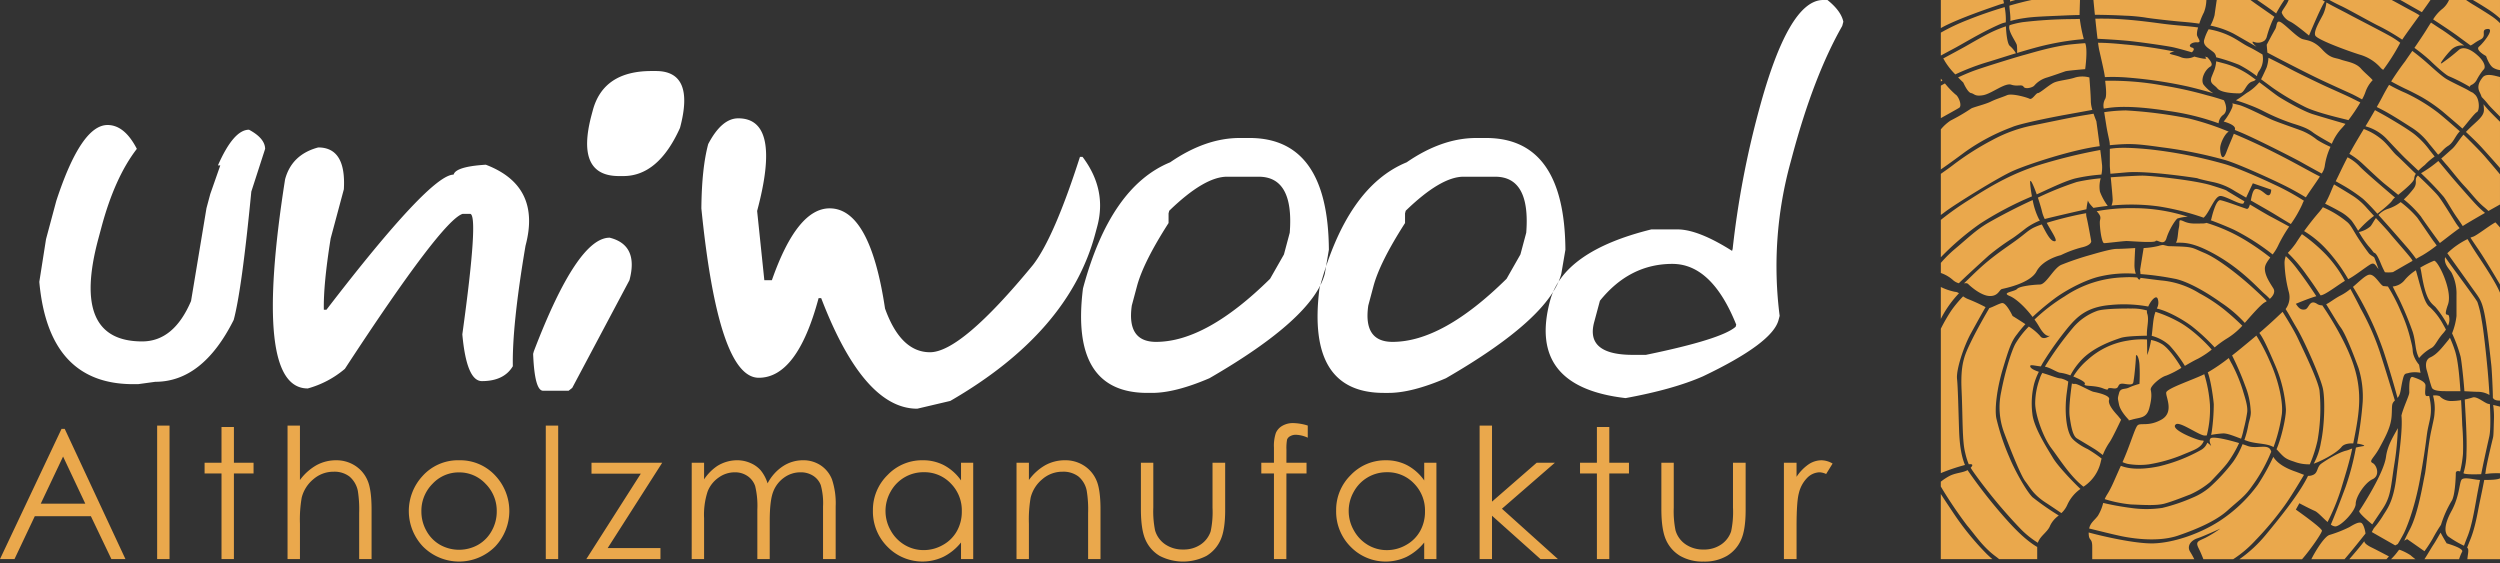 <svg xmlns="http://www.w3.org/2000/svg" xmlns:xlink="http://www.w3.org/1999/xlink" id="Gruppe_93" data-name="Gruppe 93" width="735" height="165.532" viewBox="0 0 735 165.532"><rect x="0" y="0" width="735" height="165.532" fill="#333333" stroke="none"/><defs><clipPath id="clip-path"><rect id="Rechteck_44" data-name="Rechteck 44" width="735" height="165.532" fill="none"></rect></clipPath></defs><g id="Gruppe_92" data-name="Gruppe 92" clip-path="url(#clip-path)"><path id="Pfad_43" data-name="Pfad 43" d="M601.25,165.382a.012.012,0,0,0,.013-.011c-.013.065-.041.113-.053.161.013-.048.029-.1.041-.15M580.1,134.26c-.628,4.979-7.45,15.328-7.865,15.944-.314.479,2.446,2.849,3.812,3.964.777-1.156,1.883-2.772,3.111-4.641,2.471-3.764,2.321-6.511,3.449-13.451a81.329,81.329,0,0,0,.968-10.21c-1.128,2.131-3.035,4.968-3.474,8.394m12.81-17.275c-.041-.2-.077-.39-.13-.592a4.464,4.464,0,0,1-.664.053c-.826,0-.415-1.87-.415-3.1,0-1.258-2.482-2.083-3.723-2.5s-1.039,3.526-1.039,4.554c0,.883-1.745,4.38-2.309,6.761.41,3.953-.653,11.206-1.507,18.2-.907,7.437-2.821,9.384-4,11.39a30.391,30.391,0,0,1-2.636,3.591l-.577,1.076,6.887,3.929.753-.4c.575-.926,1.176-1.982,1.817-3.211,0,0,2.938-5.834,4.808-16.371s1.708-11.879,2.293-14.651c.6-2.777,1.269-4.678.443-8.733m17.725,1.842c-.2-.036-.367-.076-.5-.1-1.028-.213-3.313-2.284-4.554-1.87a21.46,21.46,0,0,1-2.333.6c.113,3.022.714,10.826.5,15.8a20.31,20.31,0,0,1-.883,5.858c.013.013.013.024.028.024.412.351,3.111.363,5.179.274.39-1.918.729-3.61.93-4.476.423-2,.855-3.929,1.443-6.548.528-2.345.278-7.5.189-9.562m.963.23a24.843,24.843,0,0,1,.218,4.626c-.117,3.964-.117,4.356-.3,5.146-.2.777-1.806,7.437-2.088,9.52-.032.291-.084.625-.149.988.492-.033.87-.074,1.068-.109a24.212,24.212,0,0,1,3.263-.076V119.544c-.564-.141-1.317-.33-2.011-.488m-13.683,40.68s-1.133-1.881-1.769-3.135c-.592.979-1.317,2.309-2.042,3.426-.92,1.377-1.874,3.135-2.716,4.38h10.19a13.714,13.714,0,0,1,.89-2.185c.629-1.043-4.552-2.486-4.552-2.486m4.589-34.761c-.1-2.684-.2-4.944-.339-7.329a18.888,18.888,0,0,1-2.8.254,4.644,4.644,0,0,1-3.526-1.454,4.1,4.1,0,0,0-1.929-.154,14.21,14.21,0,0,1,.511,4.178c-.16,2.35-.036,1.584-1.015,6.1s-1.5,11.2-1.918,13.031-1.922,11.419-4.392,16.033c-.688,1.306-1.193,2.369-1.655,3.328l.866-.467,5.092,3.562a38.161,38.161,0,0,0,2.422-3.71,45.809,45.809,0,0,1,2.434-4.042,32.064,32.064,0,0,1,3.111-7c1.028-1.442,1.245-7.04,1.245-8.168,0-.7.636-.742,1.277-.527a34.721,34.721,0,0,0,.838-5.207,74.232,74.232,0,0,0-.225-8.429m-74.182-6.121a39.8,39.8,0,0,0-1.656-8.836h-.011c-3.313,1.66-10.976,4.146-11.178,5.383s2.474,5.827-1.454,7.995-6.222.716-7.051,1.755c-.79.992-2.185,5.9-4.34,10.714a8.7,8.7,0,0,0,1.608.536,20.779,20.779,0,0,0,6.084.126,44.931,44.931,0,0,0,9.533-2.643c3.188-1.334,4.678-1.81,5.747-2.862a3.789,3.789,0,0,0,.926-1.406,1.907,1.907,0,0,0-.7-.124c-1.043,0-9.661-3.3-7.466-4.767,1.258-.818,6.839,3.32,8.406,3.32.2,0,.414-.008.628-.02a31.463,31.463,0,0,0,.927-9.171m.2,10.022c-.831.829.616,2.683,0,2.07a7.059,7.059,0,0,0-.968-.8,4.121,4.121,0,0,1-1.792,2.107,47.619,47.619,0,0,1-12.382,4.84c-4.791,1.007-8.406.866-10.839,0-.137-.048-.274-.1-.411-.133-2.046,4.5-2.675,6.305-4.066,8.478a10.522,10.522,0,0,0-.677,1.306,38.151,38.151,0,0,0,7.754,1.567c3.171.113,7.341.427,9.811-.241s6.233-2.192,7.6-2.708a25.061,25.061,0,0,0,5.888-3.687c.939-.978,4.114-4.267,5.2-5.794a34.3,34.3,0,0,0,3.176-5.432c.028-.065.052-.13.076-.189-3.287-1-7.715-2.031-8.368-1.382M538,114.753a45.263,45.263,0,0,0-3.211-7.728c-.338-.58-.653-1.205-.918-1.769a52.177,52.177,0,0,1-6.185,4.227c.93,2.28,1.684,8.014,1.772,9.372a59.759,59.759,0,0,1-.575,7.915,9.374,9.374,0,0,1-.213,1.091,27.676,27.676,0,0,1,3.586-.439c1.278,0,3.05.742,5.23,1.556a19.246,19.246,0,0,0,.754-2.749,44.817,44.817,0,0,0,1.052-5.092c.2-1.955-.775-4.554-1.291-6.383m8.342,18.051c-.625-2.687-4.15-.616-7.051-1.733-.388-.149-.863-.314-1.374-.486a25.069,25.069,0,0,1-2.74,5.141,53.875,53.875,0,0,1-7.047,7.64,18.535,18.535,0,0,1-4.8,2.9,53,53,0,0,1-9.006,3.057,31.942,31.942,0,0,1-9.3,0,80.1,80.1,0,0,1-8.079-1.466,13.027,13.027,0,0,1-1.567,3.8c-1.016,1.354-2.2,2.035-2.559,3.727,2.382.553,6.721,1.681,9.731,2.3,3.526.7,10.779,1.717,16.472-.241s11.165-4.352,14.5-7.378c3.339-3.01,5.02-4.038,7.14-7.084a46.863,46.863,0,0,0,5.092-8.78c.25-.6.439-1.044.592-1.358a.043.043,0,0,1-.015-.037m-.387-26.557a55.813,55.813,0,0,0-3.964-7.592c-.451.375-.943.79-1.454,1.217-2.137,1.781-4,3.324-5.682,4.63a83.408,83.408,0,0,1,3.848,8.909,22.465,22.465,0,0,1,1.608,7.172c.237,1.608-.5,3.176-.705,4.481a26.973,26.973,0,0,1-1.141,4.274c.339.126.69.254,1.044.367,2.6.862,5.48.564,7.526,1.74a46.788,46.788,0,0,0,2.422-9.52c.464-3.1-.681-9.5-3.5-15.678m14.591,8.505c-.553-3.3-4.981-12.317-6.387-15.332-1.04-2.232-3.324-5.947-4.457-7.745-1.2,1.1-2.916,2.825-6.845,6.214,1.169,1.482,2.66,4.794,4.714,9.609a39.205,39.205,0,0,1,3.1,12.77c.1,2.284-1.371,8.732-2.764,11.818.08.065.152.141.23.213,2.006,2.2,2.345,2.586,4.927,3.413a11.906,11.906,0,0,0,4.643.789,39.544,39.544,0,0,0,2.243-6.9,54.091,54.091,0,0,0,.593-14.853m17.725-11.343a73.813,73.813,0,0,0-5.645-12.733c-.9-1.869-2.41-4.658-2.986-5.721a15.658,15.658,0,0,1-2.784,1.87c-1.885.943-3.174,2.083-4.339,2.623,1.959,3.135,3.4,5.645,4.3,6.875,1.644,2.232,4.391,9.682,5.222,11.919a28.531,28.531,0,0,1,1.217,9.872,105.393,105.393,0,0,1-1.656,12.306c1.491.2,2.571.628,1.881.729a21.787,21.787,0,0,0-2.219.438,75.26,75.26,0,0,1-3.027,11.541c-1.87,5.033-3.5,9.17-4.352,11.1a2.422,2.422,0,0,0,1.306.54c1.653,0,6.008-4.565,6.008-6.637s2.7-6.209,4.968-7.248,1.254-4.142,0-4.756c-1.228-.627.427-1.454,2.083-4.569,1.656-3.1,3.313-6.007,3.513-9.316.2-3.063-.141-3.465.951-4.493-.951-3.174-2.736-9.045-4.441-14.341m11.568,3.841a8.609,8.609,0,0,1-1.668-2.962c-.427-1.531.072-.939-.794-4.255a44.172,44.172,0,0,0-2.868-8.357,51.7,51.7,0,0,0-3.841-7.446c-.5-.041-.9-.1-1.18-.1-1.039,0-2.7-3.942-4.565-3.313-1.156.391-2.712,1.983-4.53,3.526.174.286.351.575.536.874a94.53,94.53,0,0,1,8.394,17.891c.766,2.224,2.853,8.932,4.166,13.876.931-1.056.842-2.159,1.382-4.677.612-2.9.826-2.289,2.072-2.7a8.192,8.192,0,0,1,3.308,0s-.234-1.256-.412-2.356m8.781-14.341c-.339-.967-1.734.741-.291-3.4,1.458-4.137-3.111-13.243-4.138-12.833a31.581,31.581,0,0,0-4,1.994c.3,1.109.4,2.326.855,4.445,1.1,5.207,2.358,5.992,3.569,7.125a29.757,29.757,0,0,1,3.7,5.545,4.207,4.207,0,0,0,.3-2.873m-1.806,2.308a19.505,19.505,0,0,0-3.816-4.927c-1.128-.831-1.829-2.788-2.82-6.238-.476-1.644-.879-3.235-1.282-4.589a14.313,14.313,0,0,0-3.2,2.744,5.131,5.131,0,0,1-3.614,2.023c.527,1.092,1.258,2.547,1.744,3.437a94,94,0,0,1,4.131,9.9c.688,2.171.766,4.339,1.152,5.786a8.385,8.385,0,0,0,.718,1.918,13.085,13.085,0,0,1,3.538-2.914c1.241-.612,1.653-2.28,3.521-4.352a8.762,8.762,0,0,0,.842-1.115c-.338-.641-.652-1.2-.915-1.669m-9.186-19.046c-.85-1.217-5.291-6.194-6.455-7.648-.718-.879-2.4-2.688-4.029-4.428-.677.926-1.1,1.853-1.6,2.434a7.4,7.4,0,0,1-3.409,1.679,30.294,30.294,0,0,0,2.748,4.05c1.4,1.532,1.491,2,1.83,2.083s.891.718,1.87,3.111c.527,1.294.939,2.048,1.2,2.575a8.616,8.616,0,0,0,2.389-.039s3.087-1.794,5.741-3.3a3.117,3.117,0,0,0-.29-.52m6.552-5.142c-.777-1.052-3.526-5.166-4.9-7.084a31.557,31.557,0,0,0-4.852-4.532,11.7,11.7,0,0,1-3.7,1.97A6.51,6.51,0,0,0,577.88,63.2c2.38,2.623,5.306,5.94,7.953,9.01A46.671,46.671,0,0,1,588.94,76.1c.77-.44,1.447-.814,1.935-1.081A37.832,37.832,0,0,0,595,72.162c-.362-.492-.64-.882-.826-1.132m6.439-5.48c-1.031-1.6-3.969-6.476-5.222-8.006-1.08-1.319-4.619-4.767-5.912-5.932-1.39,1.278.238,2.059-1.5,4.138a26.19,26.19,0,0,1-2.647,2.885c.189.137.351.274.5.4a31.743,31.743,0,0,1,4.541,4.629c.536.89,4.328,6.133,5.557,7.789,2.055-1.567,4.226-3.272,5.706-4.315a.681.681,0,0,1,.1-.072,14.334,14.334,0,0,1-1.124-1.519m5.741-5.645c-1.68-1.81-4.819-5.407-6.2-7-1.2-1.387-3.714-4.445-4.677-5.574a35.521,35.521,0,0,1-4.819,3.441,1.491,1.491,0,0,0-.263.15c.3.3.565.547.766.749a85.815,85.815,0,0,1,5.96,6.274c1.091,1.519,2.345,3.912,3.876,6.072.488.69,1.052,1.519,1.656,2.446,1.6-1.016,4.126-2.482,6.548-3.864a31.04,31.04,0,0,1-2.849-2.7m2.934-13.753c-1.576-1.829-5.017-5.231-6.411-6.559-1.656,1.957-2.281,3.3-3.51,4.339-.629.553-1.721,1.556-3.038,2.688.694.838,1.293,1.555,1.584,1.87.866.926,3.46,4.352,5.318,6.305,1.857,1.97,3.586,4.344,5.593,6.012a18.243,18.243,0,0,1,1.382,1.23c1.252-.7,2.434-1.367,3.4-1.91V51.25c-1.18-1.435-2.861-3.413-4.319-5.1m.492-14.284c-.367-.419-.714-.831-1.028-1.23a11.08,11.08,0,0,1,.136,1.7c0,2.07-2.486,3.513-4.968,6.112-.113.113-.225.226-.326.338,1.129,1.081,3.135,2.886,4.916,4.88,1.471,1.632,3.654,4.053,5.1,5.734V35.793c-1.672-1.679-2.751-2.7-3.827-3.924m-1.289-9.1c-1.46,1.816-1.471,3.146-.842,4.387a11.492,11.492,0,0,1,.575,1.371,22.6,22.6,0,0,1,1.769,1.966c.661.883,2.558,2.675,3.614,3.792V22.646c-1.6-.4-4.066-1.205-5.117.124M595.1,32.9a52.63,52.63,0,0,0-9.231-5.561A48.376,48.376,0,0,1,581,24.942c-.6.974-1.176,2.006-1.729,3.046-.588,1.141-1.23,2.309-1.894,3.477.951.476,1.966.992,2.836,1.48,2.244,1.277,3.86,2.293,7.277,4.48a19.264,19.264,0,0,1,5.315,4.892c.44.5,1.536,1.842,2.6,3.159,1-.661,1.519-1.692,2.922-2.571,1.66-1.028,2.059-2.861,3.474-4.3-1.68-1.479-5.541-4.855-6.7-5.7M605.915,1.479c-.54-.31-1.506-.939-2.272-1.479h-5.028a6.941,6.941,0,0,1-1.834,2.51,11.781,11.781,0,0,0-2.833,3.2C596,7.051,599.3,9.2,601.576,10.891c1.6,1.193,2.7,1.983,3.389,2.482.677-.262,1.293-.939,2.9-1.744,2.067-1.04-.165-2.909,2.067-3.111,2.272-.2-1.241,4.142-2.482,5.181s2.07,2.784,2.07,2.784.827,2.6,2.072,3.426a5.32,5.32,0,0,0,2.018.7V6.8a15.819,15.819,0,0,0-2.361-1.971c-1.729-1.156-4.44-2.824-5.331-3.352M605.642,0c1.193.7,2.631,1.555,4.138,2.534a27.644,27.644,0,0,1,3.827,2.873V0Zm1.592,16.484c-1.858-1.768-4.316-3.1-5.795-1.753a53.736,53.736,0,0,1-4.771,3.736c-1.454,1.028,1.044-2.28,2.7-3.936A4.52,4.52,0,0,1,603.1,13.4c-1.745-1.176-5.021-3.686-6.535-4.638-.794-.5-1.971-1.282-3.24-2.123-.41.6-.813,1.245-1.2,1.881-1,1.62-2.309,3.55-3.675,5.556a53.946,53.946,0,0,1,4.73,3.828c.878.89,4.476,4.227,5.48,4.541a50.348,50.348,0,0,1,6.073,3.1c.039-.286.241-.516.652-.653a3.479,3.479,0,0,0,1.406-1.454,17.417,17.417,0,0,1,1.907-2.9c.829-.629.415-2.281-1.454-4.055m-1.028,11.291a7.211,7.211,0,0,1-.54-.488,11.085,11.085,0,0,1-1.358-.718c-1.011-.629-4.565-2.245-6.283-3.235-1.733-.991-4.706-3.86-6.8-5.645-1.108-.944-2.337-1.922-3.406-2.72-.713,1.026-1.442,2.07-2.131,3.085,0,0-1.966,2.519-4.089,5.891,1.555.859,3.525,1.858,4.4,2.261,1.33.6,3.764,1.881,4.742,2.434a47.479,47.479,0,0,1,5.919,4.09c1.508,1.289,4.493,3.8,5.888,5.068,1.491-1.692,3.545-4.48,4.263-4.843.831-.415.831-3.929-.612-5.181m-13.2,16.5a24.337,24.337,0,0,0-4.767-4.965c-2.434-1.785-5.266-3.428-7.229-4.6-1.277-.766-2.97-1.669-4.161-2.333-.916,1.6-1.855,3.211-2.8,4.754a13.481,13.481,0,0,1,6.1,3.562c1.407,1.5,4.114,4.392,5.444,5.694.907.882,2.647,2.5,4.014,3.8a19.124,19.124,0,0,1,1.9-1.681,18.419,18.419,0,0,1,2.885-2.486c-.391-.5-.855-1.1-1.382-1.744m-9.719,1.47c-1-.829-2.434-2.9-4-4.343a17.875,17.875,0,0,0-4.984-3.172c-.278-.124-.512-.213-.742-.3-1.165,1.935-2.269,3.752-3.2,5.4-.362.636-.713,1.278-1.052,1.905a22.282,22.282,0,0,1,3.74,2.76c2.547,2.385,5.246,4.945,6.8,6.2.954.766,2.473,1.994,3.827,3.087,1.052-.866,2.369-1.942,3.348-2.913.8-.779,1.367-1.48,1.367-1.931a2.359,2.359,0,0,1,.479-1.33c-.943-.842-4.678-4.593-5.58-5.355m-1.072,11.9c-.939-.8-8.466-7.188-9.957-8.808a12.867,12.867,0,0,0-3.486-2.6c-1.5,2.877-2.675,5.472-3.477,7.04,1.354.749,2.469,1.39,3.087,1.757a49.2,49.2,0,0,1,4.944,3.421,54.981,54.981,0,0,1,4.211,4.367c1.761-1.293,4.255-3.473,4.432-3.977a3.155,3.155,0,0,1,.766-.777c-.226-.189-.4-.326-.52-.427m-7.874,3.389a19.618,19.618,0,0,0-4.5-3.764c-.588-.375-2.749-1.7-5.029-3.05-.7,1.393-1.358,3.5-2.636,5.656,1.354.681,3.248,1.645,4.1,2.161a12.77,12.77,0,0,1,3.714,2.861A34.238,34.238,0,0,1,571.9,67.83a31.248,31.248,0,0,1,4.469-4.215c.061-.036.137-.072.213-.124-.842-.915-1.64-1.781-2.245-2.458m2.281,14.638c-.161-.213-1.193-.688-1.567-1.2-.391-.5-1.833-2.474-3.075-4.368s-2.131-3.775-3.109-4.666a29.061,29.061,0,0,0-7.338-4.517,14.907,14.907,0,0,1-1.117,1.454c-1.62,1.882-3.087,3.751-4.391,5.569a30.089,30.089,0,0,1,6.109,4.9,49.3,49.3,0,0,1,6.854,9.232c1.764-.855,5.177-3.574,6.556-4.368,1.2-.688,1.555.492,2.361,1.395-.516-1.467-1.169-3.285-1.282-3.426m-14.039-.688a47.952,47.952,0,0,0-7.2-6.149c-.64.907-1.241,1.8-1.792,2.66a22.615,22.615,0,0,1-2.361,2.848,44.106,44.106,0,0,1,5.508,6.488c1.519,2.07,2.9,4.1,4.114,6,1.282-.024,5.146-3.087,7.164-4.255a36.1,36.1,0,0,0-5.432-7.587m9.622,41.361c-.173-4.73-1.282-9.4-4.528-15.9a92.862,92.862,0,0,0-6.318-10.69,2.491,2.491,0,0,1-1.56-.443c-2.285-1.454-2.285,1.447-3.526,1.66s-1.853-.415-2.683-1.66c0,0,3.8-1.616,6.02-2.233-1.265-1.954-3.473-5.205-5.42-7.724a29.129,29.129,0,0,0-3.549-4.053,5.361,5.361,0,0,0-.375,2.209,37.834,37.834,0,0,0,1.241,8.279,5.78,5.78,0,0,1-.927,5.066c1.165,1.8,1.354,2.373,3.337,5.71,2.191,3.675,6.862,14.228,7.6,17.564s.475,11.238-.552,15.908a19.591,19.591,0,0,1-2.12,6.27c1.567-.488,6.6-2.909,8.2-4.94.653-.831,2.067-1.068,3.421-1.016.883-4.456,1.91-9.5,1.733-14m-3.8,16.118c-2.285.54-5.863,2.784-7.306,3.816s-.882,2.748-2.542,3.365a3.04,3.04,0,0,1-1.378.238c-2.72,5.632-9.147,13.362-12.479,17.4a39.036,39.036,0,0,1-7.717,7.129H555.4c2.519-2.861,5.854-7.741,5.854-8.394,0-.829-7.663-6.213-7.663-6.213l1.028-1.866s3.111,1.653,4.565,2.269c.89.391,2.361,2.059,3.727,3.248a63.417,63.417,0,0,0,3.977-9.7c1.18-3.964,2.382-7.628,3.272-11.891-.56.133-1.068.443-1.757.6M553.062,138.5c-2.558-.915-4.94-2.281-6.1-4.187a62.9,62.9,0,0,1-4.554,8.188,42.957,42.957,0,0,1-11.355,10.742c-6.109,3.924-13.688,6.322-19.2,6.507-5.144.189-14.768-2.007-19.172-3.2v.076c0,2.7,1.044,1.258,1.044,4.151v3.63h30.007c-.351-.694-.79-1.5-1.217-2.185-1.044-1.655.2-3.312,2.07-3.94,1.806-.592,6.424-2.708,6.8-2.873a36.783,36.783,0,0,1-4.316,2.671c-2.07,1.028-3.109,1.028-2.07,3.1.516,1.031,1.028,2.248,1.406,3.228h8.76a33.953,33.953,0,0,0,6.561-5.561,91.878,91.878,0,0,0,8.453-10.073c1.708-2.333,4.279-6.6,5.81-9.171-.7-.25-1.6-.641-2.925-1.1m34.286,24.764a15.741,15.741,0,0,0-3.308-1.656l-.23.165a20.6,20.6,0,0,1-2.245,2.636h7.188c-.54-.415-1.115-.855-1.406-1.144m-11.44-2.285c-1.28-.624-2.135-1.241-2.208-1.87-1.282,1.684-3.111,3.816-4.4,5.3h10.9c.234-.243.488-.516.75-.831-.75-.39-3.575-1.881-5.042-2.6m-3.063-7.248c-.826-.415-2.486.628-3.525,1.241a36.554,36.554,0,0,1-5.795,2.284c-1.458.415-3.727,4.142-4.552,5.593-.291.5-.581,1.056-.831,1.56H567.9c2.161-2.51,4.92-5.971,6.162-7.544-.137-1.3-.682-2.872-1.218-3.134M608.974,141.1c-.386,2.043-.9,4.5-1.313,6.459-.629,2.985-1.258,7.378-2.825,11.177-.4.992-.689,1.721-.891,2.272.617.488.254,1.491.065,3.4h9.6V140.634c-.829.436-3,.475-4.634.464m-1.325,0c-1.443,0-4.756-1.044-5.385,0s-.627,4.968-2.9,9.106c-2.285,4.154-2.072,6.422-1.044,7.466a29.311,29.311,0,0,0,4.695,2.772c.214-.588.551-1.494,1.076-2.812,1.221-3.046,1.994-7.676,2.586-10.976.25-1.458.653-3.525,1.055-5.556Zm-7.277-37.949a35.056,35.056,0,0,0-1.495-3.864,5.289,5.289,0,0,1-.553.79c-1.857,2.28-3.312,4.138-5.181,4.981-1.853.826-1.241,3.311-1.028,3.924.2.629,1.028,3.942,1.454,4.984s2.9,1.04,4.344,1.04h4.061c-.238-3.317-.6-8.732-1.6-11.855m6.547-28.265c-1.289-1.931-2.256-3.55-2.861-4.591a23.309,23.309,0,0,0-5.947,4.155c2.046,2.833,5.17,7.212,6.89,9.642,2.511,3.566,3.148,3.916,4.014,8.03s1.818,13.373,2.018,15.057c.178,1.48.464,7.463.48,9.807V117a.19.19,0,0,1,.076.072c.362.621,1.313.718,2.018.7V86.06C612.35,83,608.7,77.534,606.919,74.883m5.331-9.51c-2.059,1.144-5.73,4.066-6.673,4.251a4.441,4.441,0,0,0-.653.254c.742,1.128,1.543,2.321,2.386,3.549,1.866,2.736,4.815,7.7,6.3,10.223V66.868c-.354-.4-.955-1.1-1.358-1.5m-2.3,43.255c-.319-3.525-1.181-11.789-1.738-14.5a29.437,29.437,0,0,0-1.249-5.331c-.468-.939-6.274-8.74-7.728-10.735-.48-.664-1.109-1.543-1.769-2.462-.464,2,1.289,3.578,1.907,4.593a13.561,13.561,0,0,1,1.442,6.637V92.91a19.547,19.547,0,0,1-1.3,5.092,41.78,41.78,0,0,1,2.51,6.867c.286,1.313.89,6.923,1.117,10.145,1.365.065,3.312.185,4.315.185a6.829,6.829,0,0,1,3.046.927c-.109-2.079-.323-5.066-.548-7.5M449.213,23.121v.826c.165-.1.314-.185.475-.262-.161-.2-.326-.379-.475-.564m4.319,4.666a25.61,25.61,0,0,1-3.115-3.263c-.362.2-.777.419-1.2.657v9.546c1.857-1.031,4.682-2.6,5.359-3.014,1.024-.612-.213-3.51-1.04-3.925m38.122-15.1c-1.317.085-2.659.213-4.191.362-5.294.553-11.741,2.571-13.547,3.051-1.8.464-12.382,3.7-15.408,4.851-1.519.58-3.01,1.245-4.227,1.8.866.887,1.532,1.515,1.532,1.515s1.241,2.9,2.28,3.1,1.028,1.044,3.513.629,6.424-3.727,8.293-3.1,3.126-.213,3.642.614c.5.829,2.769.217,3.2-.412a7.791,7.791,0,0,1,3.723-2.321c1.858-.577,4.754-1.62,5.383-1.822s5.795-.625,5.795-.625.829-5.745.011-7.639m-1.592-7.129c-.668.024-1.5.053-2.547.053a132.366,132.366,0,0,0-14.167.89,26.066,26.066,0,0,0-3.912.9c-.013.013-.013.013-.013.024-.681,1.592,1.923,4.819,2.137,5.86a13.319,13.319,0,0,1,.069,2.284c3.191-.967,6.58-1.946,9.489-2.558a79.154,79.154,0,0,1,10.123-1.519,45.817,45.817,0,0,1-1.178-5.936M475.9,0c-1.963.412-4.19.991-6.528,1.656,0,.9.379,2.974.278,4.517a31.669,31.669,0,0,1,4.239-.866c2.777-.44,7.153-.54,11.931-.766,1.781-.076,3.122-.113,4.179-.124.011-.944.088-3.124.125-4.417Zm-6.333,0a4.014,4.014,0,0,1-.017.451c.527-.149,1.067-.3,1.583-.451Zm-1.983,0h-18.37V8.257c4.916-2.788,15.8-6.375,16.775-6.737.273-.1.939-.315,1.792-.553-.076-.338-.137-.664-.2-.967m.4,2.083c-3.7,1.1-7.539,2.43-10.779,3.74a58.82,58.82,0,0,0-7.99,3.775v6.737c.814-.44,2.011-1.092,3.55-1.907,2.486-1.293,6.612-3.851,10.939-5.959,3.779-1.833,3.751-1.673,4.617-1.9,0-.262,0-.512.013-.749a20.03,20.03,0,0,0-.351-3.74m1.506,11.4c-.653-.475-1.043-3.324-1.132-5.745a38.248,38.248,0,0,0-3.825,1.514c-2.349,1.081-5.983,3.2-7.994,4.344-1.769,1-5.045,2.736-6.62,3.6a8.874,8.874,0,0,1,.512.854,21.093,21.093,0,0,0,3.038,3.828,70.17,70.17,0,0,1,8.9-3.449c2.124-.617,5.4-1.686,8.921-2.765a8.049,8.049,0,0,0-1.805-2.18M540.265,0h-9.936c-.238,1.616-.525,3.578-.636,4.452a13.04,13.04,0,0,1-1.217,3.075,26.254,26.254,0,0,1,6.76,2.345c1.508.829,4.594,2.634,6.8,3.888-.979-.814-1.7-1.757-.738-1.43a3.228,3.228,0,0,0,3.1-.412,2.264,2.264,0,0,0,.64-1.1,33.236,33.236,0,0,1,1.644-4.695c.174-.362.375-.777.584-1.188-1.651-1.181-5.315-3.663-7-4.932m1.959,0c1.58,1.08,4.344,2.974,5.569,3.953A38.373,38.373,0,0,1,550.2,0Zm1.555,16.02c-.954-.564-2.469-1.479-3.872-2.171-1.959-.939-3.643-2.346-6.1-3.461a22.931,22.931,0,0,0-5.858-1.794,13.809,13.809,0,0,0-1.365,3.324c-.2,1.653,1.454,2.269,2.909,3.526a2.183,2.183,0,0,1,.653,1.39,55.546,55.546,0,0,1,6.761,2.22,35.81,35.81,0,0,1,5.246,3.348,3.453,3.453,0,0,1,.737-1.681,6.134,6.134,0,0,0,.89-4.7m-2.925,6.713a24.477,24.477,0,0,0-8.025-4.005c-1.33-.351-2.168-.575-2.66-.7a10.839,10.839,0,0,1-.475,2.382l-.831,2.07c-.826,2.072.629,2.285,1.66,3.515,1.039,1.256,4.763,1.454,6.424,1.454s1.853-2.9,3.888-3.513a2.329,2.329,0,0,0,.978-.512c-.314-.238-.644-.464-.959-.69M514.11,101.1a9.4,9.4,0,0,0-3.087-1.141,22.053,22.053,0,0,1-1.141,4.441s0-2.534-.052-4.593a24.76,24.76,0,0,0-5.621.33,22.656,22.656,0,0,0-11.891,5.7,20.182,20.182,0,0,0-4.155,4.856c1.9.749,3.7,1.692,3.376,2.168-.6.878,2.608.265,5.3,1.3s.338-.406,2.9,0,.729-1.749,3.513-1.3c2.8.467,2.482-.15,2.7-1.391s.616-5.6.616-6.636.838-.2,1.04,2.284a49.068,49.068,0,0,1,0,5.743,18.416,18.416,0,0,0-3.111,1.091c-1.241.617-2.482,0-2.9,1.656s-.415,1.245,0,3.317,2.849,4.465,2.849,4.465v.213c.265-.053.547-.126.878-.213,2.482-.742,4.352-.332,5.183-3.426.826-3.111.624-4.356.41-5.383s2.9-3.74,4.565-4.15a26.445,26.445,0,0,0,4.452-2.285c-1.028-1.768-3.651-5.8-5.818-7.051M501.272,122.24c-1.538-1.656-2.994-3.526-2.579-4.767s-3.53-2.067-4.552-2.269c-1.044-.213-4.973-2.586-5.6-2.336a1.211,1.211,0,0,1-.789-.15c-.3,2.172-.992,7.3-.657,9.759.4,2.9.906,5.674,2.123,6.411,1.092.664,4.09,2.434,5.431,3.289.641.414,1.419,1.028,2.185,1.592a18.2,18.2,0,0,1,2.059-3.86c.838-1.246,3.32-6.511,3.32-6.511Zm17.391-27.888a37.546,37.546,0,0,0-6.346-2.683,12,12,0,0,0-.362,1.241c-.354,1.442-.443,3.513-.746,5.823a12.578,12.578,0,0,1,5.222,2.8,39.768,39.768,0,0,1,4.53,6.036c1.39-.818,2.783-1.608,3.827-2.095a25.631,25.631,0,0,0,4.062-2.688c-1.717-2.031-6.084-6.347-10.187-8.431m-8.78-2.147a1.872,1.872,0,0,1-.052-.923,15.829,15.829,0,0,0-4.63-.581c-3.118-.024-8.442.077-10.134.738a16.7,16.7,0,0,0-6.862,4.743A96.472,96.472,0,0,0,479.8,107.8c1.729.3,3.679,1.809,4.7,1.809a12.919,12.919,0,0,1,2.8.766,20.012,20.012,0,0,1,2.749-3.989c3.627-4.292,10.037-6.351,11.971-7.012,1.629-.568,5.855-.629,7.789-.681,0-.085-.013-.185-.013-.274-.072-2.059.706-4.553.089-6.213m-17.539,39.81c-1.491-.669-4.042-2.261-4.843-3.554-1.479-2.354-1.966-7.841-1.265-12.994.225-1.632.366-2.647.439-3.276a6.689,6.689,0,0,0-2.172-.927c-.944,0-2.8-.826-4.868-1.438-.2-.065-.387-.13-.577-.194a6.577,6.577,0,0,0-.766,1.7,21.248,21.248,0,0,0-1.341,7.177c0,3.388,2.285,10.013,4.8,13.325,2.441,3.235,5.492,8.192,9.392,11.25.178-.109.343-.222.5-.334a11.779,11.779,0,0,0,4.553-6.839c.089-.39.178-.753.278-1.1a40.109,40.109,0,0,0-4.129-2.8m2.6-96.359s-.415-1-.831-2.225c-1.277.218-2.445.4-3.36.553-3.087.516-9.763,1.922-14.192,2.825A41.85,41.85,0,0,0,464.294,41.2a80.891,80.891,0,0,0-11.568,7.378c-1.39,1.057-2.571,1.87-3.514,2.535V63.2c.475-.334.967-.7,1.471-1.08,2.6-1.954,15.239-9.884,19.756-11.878,4.367-1.942,17.5-6.27,25.49-7.262-.464-3.577-.987-7.324-.987-7.324m-1.632-5.774c0-1.894-.427-7.112-.427-7.112a7.753,7.753,0,0,0-4.138,0c-1.857.664-4.754.862-6.209,1.491s-4.155,3.1-4.771,3.1-1.653,2.083-2.482,1.668-5.183-1.668-6.624-1.039-3.111,1.08-4.767,1.894-5.181,1.632-5.8,2.046a56.868,56.868,0,0,1-6.007,3.51,12.9,12.9,0,0,0-2.873,2.6V49.815c1.6-1.1,3.888-2.731,6.886-4.968a59.281,59.281,0,0,1,14.079-7.487c1.994-.906,10.388-2.671,16.7-3.8,3.736-.677,5.806-1.052,6.886-1.254a9.177,9.177,0,0,1-.451-2.421m2.773,14.211a156.372,156.372,0,0,0-18.871,4.695c-6.559,2.256-11.54,4.742-19.252,9.7a86.226,86.226,0,0,0-8.748,6.157V75.636a80.008,80.008,0,0,1,11.516-9.861A97.993,97.993,0,0,1,476,57.733a34.214,34.214,0,0,1-.523-3.853c-.141-1.894.9.391,1.93,3.264,3.038-1.33,7.991-3.84,11.356-4.695a51.675,51.675,0,0,1,7.663-1.128,10.329,10.329,0,0,0,.2-2.623c-.077-.9-.278-2.656-.54-4.606m37.722,12.321c-.866-.516,0-.351-5.092-1.933-5.105-1.564-18.04-2.857-20.309-2.845-1.749.013-6.713.3-9.236.488.25,2.647.565,5.96.565,6.725a4.461,4.461,0,0,1-.351,1.58,59.823,59.823,0,0,1,13.961.265A75.8,75.8,0,0,1,526.469,64a2.511,2.511,0,0,0,.189-.174c1.653-1.656,3.094-6.209,4.754-6.209s6.435,3.1,6.85,2.067c.048-.108.125-.286.21-.5-1.217-.692-3.966-2.361-4.667-2.777m-27.738,4.791a55.1,55.1,0,0,0-11.036.894c1.325,1.443,1.152,1.855.963,2.769-.2,1.031.414,6.624,1.241,6.624s5.6-.625,6.628-.625,8.091.625,8.5,0,2.434,1.656,3.187-.826,2.608-5.4,3.237-5.8a12.262,12.262,0,0,1,3.05-.512,52.283,52.283,0,0,0-15.771-2.523m-10.073-4.843a8.642,8.642,0,0,1,.225-3.936,54.067,54.067,0,0,0-7.023,1.08A93.135,93.135,0,0,0,477.745,58.1c.512,1.543,1,3.151,1.261,4.279a9.947,9.947,0,0,0,.757,2.007c2.2-.564,8.853-2.12,12.254-2.861a22.2,22.2,0,0,1,.464-2.673s-.191.452,1.6,2.269c1.156-.2,2.582-.41,4.2-.588a16.923,16.923,0,0,1-2.284-4.166m-18.028,7.878a20.5,20.5,0,0,1-1.757-5.44c-5.04,2.317-9.355,4.6-12.857,6.585-3.638,2.07-6.036,4.48-9.908,7.728a36.612,36.612,0,0,0-4.231,4.178v2.962A10.476,10.476,0,0,1,452.7,82.26a4.167,4.167,0,0,0,1.809,1.015c1.556-1.571,6.967-6.511,8.845-8.2a70.049,70.049,0,0,1,6.9-5.009c.842-.549,2.7-1.959,4.049-3.023a19.058,19.058,0,0,1,4.018-2.195c-.13-.213-.243-.415-.356-.6m14.092-.412a4.161,4.161,0,0,1-.113-1.164c-.516.1-1.056.2-1.6.31-3.4.677-7.177,1.656-10,2.534,1.608,2.974,3.767,5.871,1.975,5.359-1.105-.326-2.333-2.812-3.413-4.892a19.653,19.653,0,0,0-2.547,1.015c-1.681.927-2.144,1.54-4.654,3.4s-5.2,3.553-8.546,6.3c-2.833,2.317-5.231,4.791-7.136,6.608.5-.06.915-.113,1.23.2.826.829,3.94,3.525,6.422,3.525s2.7-1.869,3.526-2.07,8.292-1.656,10.149-5.177,7.036-4.76,7.136-4.76a32.181,32.181,0,0,1,6.121-2.28c2.9-.629,2.824-1.805,2.824-1.805s-.954-5.448-1.377-7.1m66.525-30.272c-3.022-.939-8.78-4.312-10.034-5.142-.991-.64-3.263-2.434-5.7-4.239a15,15,0,0,1-3.228,2.857c-.733.379-2.152,1.6-3.647,2.434,1.709.553,3.01,1.007,3.627,1.269a39.7,39.7,0,0,1,4.114,1.753,61.21,61.21,0,0,0,8.828,3.768c2.9.9,4.541,1.491,6.073,2.671.967.755,3.614,2.244,5.548,3.337a15.952,15.952,0,0,1,2.683-4.328c.387-.4.855-.927,1.338-1.532-2.885-.842-7.309-2.131-9.606-2.848m12.18-4.328c-1.93-1.028-6.684-3.07-9.017-4.163s-7.765-3.7-10.2-5.016c-1.841-1.007-4.565-2.35-6.007-3.075a11.157,11.157,0,0,1-.516,2.808s-.988,2.22-1.656,3.513c1.169.851,2.349,1.729,3.449,2.535A74.216,74.216,0,0,0,555.9,31.24c2.736,1.491,8.72,2.981,11.267,3.61.713.178,1.354.326,1.881.467a51.225,51.225,0,0,0,3.5-5.194c-.577-.278-1.177-.577-1.782-.894m2.007-9.03c-1.64-1.857-4.339-2.07-6-2.688s-2.9-.213-5.395-2.909-4.34-2.684-5.795-3.1-4.356-3.525-6.109-4.766-1.354.826-1.97,1.87c-.629,1.028-2.486,4.553-2.486,4.553l.2,2.285a.037.037,0,0,1,.016.036c1.482.779,3.207,1.7,5.331,2.784,2.735,1.406,6.619,3.389,9.082,4.578,2.458,1.209,9.457,4.368,10.407,4.8.669.314,2.024,1.039,3,1.579a12.6,12.6,0,0,0,1.026-2.256,9.393,9.393,0,0,1,2.1-3.4c-.85-.992-2.309-2.131-3.413-3.361M559.8,41.088a17.688,17.688,0,0,0-4.441-2.64c-1.957-.738-7.2-2.543-8.893-3.285s-7.7-3.84-9.65-4.315c-1.128-.274-1.653-.4-1.93-.475.112.149.238.464-.013,1.228a16.912,16.912,0,0,1-2.5,4.138s3.328.831,3.328,2.072a2.212,2.212,0,0,1-.043.4c.468.2.922.386,1.358.564,3.875,1.54,16.27,7.828,18.389,9.042.968.564,3.313,1.846,5.782,3.2a5.148,5.148,0,0,0,.883-2.107,20.152,20.152,0,0,1,1.7-5.734,28.766,28.766,0,0,1-3.977-2.091M524.51,10.263a6.17,6.17,0,0,1,.351-2.185c-3.425-.5-5.943-.492-11.177-1.2-5.634-.766-8.995-1.08-12.419-1.282-2.446-.137-4.956-.124-6.637-.109.2,2.031.44,4.175.653,5.919,2.33.1,5.795.315,8.418.553,3.912.351,11.842,1.531,13.6,1.894,1.443.3,4.578,1.193,5.706,1.519h.011c.48-.452.955-1.117.053-1.382-1.456-.415-.215-1.656,1.418-1.552s.238-1.144.024-2.171M494.076,0c.1,1.092.249,2.647.427,4.352,2.007,0,5.943.089,8.732.254a51.073,51.073,0,0,1,6.258.575c1.566.287,7.99.992,10.451,1.2,1.857.152,3.372.3,5.255.575a20.792,20.792,0,0,1,1.369-3.332A10.822,10.822,0,0,0,527.283,0Zm32.3,24.764c-.826-1.656.612-4.356,2.072-5.181.939-.54.024-1.794-.9-2.773-.249-.052-.5-.113-.765-.152.729.531,1.019,1.08-3.047-.024a4.977,4.977,0,0,1-3.787.249c-1.87-.826-4.316-.935-3.111-1.438a3.583,3.583,0,0,1,1.087-.265,129.639,129.639,0,0,0-14.827-2.133c-3.188-.326-5.557-.462-7.661-.475.121.951.246,1.716.347,2.172.592,2.6,1.584,6.858,1.66,7.926a54.38,54.38,0,0,1,6.886.149,128.682,128.682,0,0,1,17.548,2.623c2.385.564,4.992,1.265,7.455,1.983a10.252,10.252,0,0,1-2.962-2.66m6.073,4.719c-1.129-.391-2.9-.955-4.9-1.454a112.388,112.388,0,0,0-13.08-2.9,84.124,84.124,0,0,0-16.939-1.378c.189,1.655.568,4.666-.085,5.48a4.07,4.07,0,0,0-.314,2.712c2.9-.528,7.7-1.068,18.979.677a72.869,72.869,0,0,1,14.768,3.627,3.429,3.429,0,0,1,1.49-2.571c1.419-1.258.4-3.567.078-4.19m27.423,22c-2.824-1.391-10-5.658-19.57-10.009-1.805-.814-3.441-1.531-4.944-2.156-.464,1.3-1.317,3.07-2.159,5.331-1.226,3.308-1.854.612-1.854-1.044,0-1.567,1.491-4.441,2.523-4.9a80,80,0,0,0-11.794-3.889,131.506,131.506,0,0,0-18.454-2.356,48.407,48.407,0,0,0-6.359.512c.149,1.091.362,2.3.547,3.513.467,3.111,1.085,4.981,1.085,6.008v.189c6.044-.565,7.8-.428,15.63.664a129.344,129.344,0,0,1,18.14,3.662c3.8,1.052,14.614,6,18.277,7.878,2.384,1.221,4.315,2.358,5.6,3.135,1.152-1.842,2.909-4.211,4.126-6.133-.29-.149-.553-.29-.79-.4m-12.169,2.977c-4.178-2.011-11.846-5.372-15.332-6.314A134.457,134.457,0,0,0,510.52,43.9c-7.539-.73-9.956-.391-11.624-.15V48.7c0,.254.072,1.18.173,2.385,1.443-.126,2.986-.254,4.63-.4,6.422-.588,20.9,1.7,20.9,1.7s.024.149,4.19,1.052a19.187,19.187,0,0,1,6.934,2.784c.669.4,2.224,1.282,3.252,1.881.8-1.768,1.97-4.215,1.97-4.215l5.4,1.87s-.013,1.656-.842,1.656c-.814,0-1.853-1.729-3.565-1.87-.915-.061-1.254,1.757-1.592,3.389,1.369.8,4.79,2.72,6.825,3.948,1.33.807,3.289,2.023,4.945,2.986a34.852,34.852,0,0,0,3.336-5.754,6.145,6.145,0,0,1,.512-1.091,75.114,75.114,0,0,0-8.253-4.554m-.753,30.293c-1.031-1.668-2.482-3.734-2.482-5.806,0-1.067.725-2.083,1.6-3.239a74.105,74.105,0,0,0-6.424-4.53,50.436,50.436,0,0,0-12.317-5.656,4.331,4.331,0,0,1-1.306.177c-2.273,0-3.513.2-5.383-.629s-1.031,0-1.443,1.858c-.338,1.519-.262,3.573-.89,4.415,1.846.074,4.541-.551,11.955,3.691,7.689,4.389,12.471,9.993,14.128,11.364a18.391,18.391,0,0,1,1.543,1.466c.95-.854,1.7-2.031,1.015-3.111m-.5-20.936c-1.736-.915-4.76-2.749-6.375-3.712-.241.85-.516,1.415-.991,1.278-1.454-.451-6.261-2.285-7.676-2.535s-2.688,5.593-2.688,5.593a.952.952,0,0,1-.173.3c2.493.915,4.779,1.87,6.761,2.76a66.775,66.775,0,0,1,11.451,7.3,14.193,14.193,0,0,0,1.757-2.9,42.153,42.153,0,0,1,3.111-5.294c-1.616-.89-3.526-1.905-5.177-2.8m-5.4,20.9c-3.884-3.562-10.234-8.631-14.349-10.351s-2.95-1.806-10.674-2c0,0-.77-.2-1.5-.351a6.126,6.126,0,0,0-1.345.3,23.505,23.505,0,0,1-4.352.617l-1.04,6.422s.089.588.113,1.228a83.026,83.026,0,0,1,9.9,1.343c2.382.386,7.289,2.4,13.8,7.051a37.15,37.15,0,0,1,6.975,5.96c1.6-1.834,4.73-5.461,5.886-6.049a4.558,4.558,0,0,0,.564-.342c-.492-.577-1.583-1.64-3.981-3.836m-34.911-6.6c0-1.66.215-5.181.215-5.181s-3.8.249-5.461.249-6.007,1.3-7.463,1.717a83.243,83.243,0,0,0-8.819,2.974c-2.285,1.026-4.405,5.721-6.246,5.782-1.858.052-6.008.462-6.73,1.293-.7.826-4.762,1.039-2.217,2.07,1.91.779,4.594,3.289,6.774,6.173a76.958,76.958,0,0,1,6.951-5.769c3.538-2.511,9.13-5.383,13.135-6.2a34.518,34.518,0,0,1,10.251-.725,8.425,8.425,0,0,1-.391-2.382m-43.771,84.416a80.668,80.668,0,0,1-9.3-11.456c-1.354-2.022-2.748-4.113-3.864-5.834v19.16h15.178c-.575-.48-1.249-1.092-2.018-1.87m14.389-2.2c-2.543-1.681-5.177-4.074-8.893-8.3a148.927,148.927,0,0,1-10.791-13.813c-1.43.814-3.313.749-5.205,1.668a16.138,16.138,0,0,0-2.66,1.745v1.414a127.323,127.323,0,0,0,7.756,11.492c2.116,2.426,4.429,6.109,8.264,8.974.452.334.831.624,1.129.89h11.193v-3.591c-.25-.137-.516-.3-.794-.479m-.625-14.187c-1.644-1.6-5.02-7.487-6.789-11.766a66.653,66.653,0,0,1-3.816-11.444c-.5-2.748.13-8.542,1.935-14.551s2.547-8.114,4.2-10.149a33.3,33.3,0,0,1,2.422-2.922c-1.946-1.293-3.775-2.41-3.775-2.41S468.446,88.9,467.2,89.1c-.907.161-2.673,1.165-3.728,1.479-.963,1.628-3.6,6.2-5.343,9.787-1.994,4.114-3.176,6.585-2.812,14.462s.152,14.853,1.056,18.27a20.35,20.35,0,0,0,1.052,3.4c.894-.113,1.306.065.866.664a3.175,3.175,0,0,1-.31.363c.575.931,1.43,2.124,2.861,4.042a152.108,152.108,0,0,0,11.8,13.909,26.959,26.959,0,0,0,5.1,4.1c.664-2.067,2.918-3.159,3.623-5.089a7.7,7.7,0,0,1,2.523-2.925,79.367,79.367,0,0,1-7.754-5.407m-22.81-60.369a17.014,17.014,0,0,1-4.114-1.414v9.4a30.106,30.106,0,0,1,1.632-2.848,31.907,31.907,0,0,1,3.7-4.7,2.171,2.171,0,0,0-1.217-.432m9.045,4.506a52.178,52.178,0,0,0-5.318-2.434,7.549,7.549,0,0,1-1.289-.738,35.278,35.278,0,0,0-3.43,4.114,49.892,49.892,0,0,0-3.122,5.407V139.1a55.973,55.973,0,0,1,7.1-2.393c-.894-2.172-1.583-5.181-1.744-10.512-.2-5.96-.315-12.121-.592-14.816S455.9,101.931,458.058,98c1.768-3.207,3.514-6.346,4.315-7.715m70.455.967a47.478,47.478,0,0,0-7.616-5.04,25.333,25.333,0,0,0-11.29-3.768c-2.922-.335-4.63-.6-6.032-.753-.041.29-.124.492-.29.5-.2.011-.411-.213-.629-.6a25.91,25.91,0,0,0-3.977-.052A32.764,32.764,0,0,0,485.659,87.1a52.549,52.549,0,0,0-8.909,6.849,24.152,24.152,0,0,1,1.432,2.192c1.592,2.749,2.687,2.773,3.187,2.523-.666.479-2.18,1.317-2.974.1A15.494,15.494,0,0,0,475.081,96a25.737,25.737,0,0,0-3.964,5.105c-1.289,2.4-3.148,8.707-4.151,14.074a21.386,21.386,0,0,0,.9,12.157c1.128,3.013,4.654,12.2,6.185,14.191s2.358,3.872,6.032,6.27c2.558,1.668,3.663,2.458,4.582,3.05a7.372,7.372,0,0,0,1.716-2.385,11.4,11.4,0,0,1,3.881-4.714c-1.044-.943-6.339-6.25-8.058-9.082-1.717-2.866-5.646-8.934-6.069-12.939a24.092,24.092,0,0,1,.512-8.9,18.715,18.715,0,0,1,1.382-3.515c-1.354-.462-2.386-.95-2.534-1.567-.189-.737,1.443-.16,3.122-.024.154-.278.367-.681.69-1.228a98.2,98.2,0,0,1,7.353-10.263c2.523-2.961,5.318-5.947,12.258-6.547a39.809,39.809,0,0,1,11.273.438c.755-1.768,2.361-3.538,2.789-2.26a3.465,3.465,0,0,1-.274,2.848c3.55.8,8.227,3.615,10.3,5.207a56.821,56.821,0,0,1,6.713,6.222,31.022,31.022,0,0,1,3.364-2.471,20.826,20.826,0,0,0,4.767-3.9c-1.62-1.573-2.949-2.8-5.02-4.506M588.09,3.425c-1.508-.777-4.38-2.4-6.322-3.425H563.439c.991.54,2.332,1.241,3.425,1.744,2.046.94,9.142,4.969,11.141,5.908a64.9,64.9,0,0,1,6.858,4.005c1.092-1.668,3.179-4.493,5.1-7.153-.742-.455-1.382-.829-1.87-1.08M584.286,0c.532.274,1.133.612,1.822,1.015,2.091,1.205,3.486,1.971,4.53,2.563.978-1.346,1.881-2.612,2.534-3.578Zm-3.623,10.263c-3.553-1.935-9.875-5.158-11.753-6.186-1.3-.7-4.279-2.184-6.338-3.348a11.631,11.631,0,0,1-.978,3.522c-.827,1.655-2.91,4.968-2.281,6.213s9.735,4.565,13.044,5.593A12.907,12.907,0,0,1,578.581,20a3.15,3.15,0,0,0,.688.528,60.072,60.072,0,0,0,4.968-7.865.232.232,0,0,1,.048-.076,24.168,24.168,0,0,0-3.623-2.321M561.391,0h-9.932c-.564,1.616-2.248,3.311-1.983,3.84a4.867,4.867,0,0,0,2.382,2.482c1.446.629,5.6,4.131,5.6,4.131s2.9-7.028,4.339-9.51c.13-.2.226-.366.315-.492-.267-.161-.5-.3-.718-.451" transform="translate(121.392)" fill="#eaa84c" fill-rule="evenodd"></path><path id="Pfad_44" data-name="Pfad 44" d="M524.467,109.588h3.718v4.137a13.191,13.191,0,0,1,3.517-3.657,6.889,6.889,0,0,1,3.853-1.211,6.677,6.677,0,0,1,3.228.963l-1.9,3.073a5.046,5.046,0,0,0-1.928-.5,5.277,5.277,0,0,0-3.51,1.5,9.538,9.538,0,0,0-2.58,4.65c-.445,1.611-.677,4.871-.677,9.787v9.575h-3.718Zm-36.025,0h3.64v13.219a28.444,28.444,0,0,0,.522,6.664,7.426,7.426,0,0,0,2.988,4.113,9.058,9.058,0,0,0,5.254,1.513,8.862,8.862,0,0,0,5.172-1.476,7.51,7.51,0,0,0,2.932-3.864,27.385,27.385,0,0,0,.55-6.949V109.588h3.718v13.9q0,5.851-1.371,8.817a10.353,10.353,0,0,1-4.108,4.65,12.966,12.966,0,0,1-6.881,1.679,13.149,13.149,0,0,1-6.918-1.679,10.387,10.387,0,0,1-4.133-4.683c-.9-2-1.366-5.021-1.366-9.045ZM469.491,99.072h3.644v10.512h5.781v3.154h-5.781v25.167h-3.644V112.738h-4.964v-3.154h4.964Zm-34.484-.417h3.644v22.362l13.129-11.43h5.348L441.57,123.1l16.467,14.81h-5.128l-14.258-12.751v12.751h-3.644Zm-12.7,10.933v28.317h-3.591v-4.871a15.638,15.638,0,0,1-5.137,4.194,14.366,14.366,0,0,1-16.5-2.951,14.619,14.619,0,0,1-4.251-10.61,14.335,14.335,0,0,1,4.288-10.46,14.014,14.014,0,0,1,10.333-4.349,13.315,13.315,0,0,1,6.309,1.485,14.37,14.37,0,0,1,4.962,4.446v-5.2Zm-14.561,2.784a10.99,10.99,0,0,0-9.71,5.689,11.482,11.482,0,0,0,.013,11.442,11.209,11.209,0,0,0,4.121,4.255,10.819,10.819,0,0,0,5.548,1.513,11.334,11.334,0,0,0,5.669-1.508,10.551,10.551,0,0,0,4.122-4.077,11.65,11.65,0,0,0,1.438-5.8,11.242,11.242,0,0,0-3.237-8.21,10.7,10.7,0,0,0-7.964-3.305M384.482,98.655v3.567a9.032,9.032,0,0,0-3.432-.86,3.326,3.326,0,0,0-1.773.432,1.887,1.887,0,0,0-.884.987,14.039,14.039,0,0,0-.179,2.984l-.008,3.823h5.914v3.15h-5.914l-.02,25.167h-3.644V112.738h-3.718v-3.15h3.718v-4.427a11.939,11.939,0,0,1,.561-4.342,4.465,4.465,0,0,1,1.9-2.095,6.194,6.194,0,0,1,3.24-.8,15.349,15.349,0,0,1,4.239.725m-49.056,10.933h3.644v13.219a28.108,28.108,0,0,0,.521,6.664,7.428,7.428,0,0,0,2.985,4.113,9.043,9.043,0,0,0,5.25,1.513A8.849,8.849,0,0,0,353,133.621a7.508,7.508,0,0,0,2.934-3.864,27.36,27.36,0,0,0,.547-6.949V109.588H360.2v13.9q0,5.851-1.366,8.817a10.438,10.438,0,0,1-4.113,4.65,15,15,0,0,1-13.793,0,10.352,10.352,0,0,1-4.141-4.683q-1.359-3-1.362-9.045Zm-36.567,0H302.5v5.075a15.292,15.292,0,0,1,4.838-4.366,12,12,0,0,1,5.78-1.439,10.085,10.085,0,0,1,5.633,1.614,9.609,9.609,0,0,1,3.628,4.349q1.174,2.734,1.17,8.512v14.572h-3.644V124.393a33.991,33.991,0,0,0-.4-6.53,7.227,7.227,0,0,0-2.434-4.231,7.336,7.336,0,0,0-4.687-1.414,8.973,8.973,0,0,0-5.919,2.185,10.24,10.24,0,0,0-3.449,5.412,37.516,37.516,0,0,0-.517,7.7v10.391h-3.644Zm-12.734,0v28.317h-3.587v-4.871a15.663,15.663,0,0,1-5.141,4.194,14.36,14.36,0,0,1-16.5-2.951,14.616,14.616,0,0,1-4.259-10.61,14.327,14.327,0,0,1,4.3-10.46,14,14,0,0,1,10.333-4.349,13.311,13.311,0,0,1,6.305,1.485,14.381,14.381,0,0,1,4.965,4.446v-5.2Zm-14.557,2.784a10.99,10.99,0,0,0-9.713,5.689,11.516,11.516,0,0,0,.013,11.442,11.181,11.181,0,0,0,4.121,4.255,10.816,10.816,0,0,0,5.552,1.513,11.339,11.339,0,0,0,5.667-1.508,10.52,10.52,0,0,0,4.117-4.077,11.615,11.615,0,0,0,1.447-5.8,11.23,11.23,0,0,0-3.24-8.21,10.7,10.7,0,0,0-7.962-3.305m-68.206-2.784H207v4.892a14.122,14.122,0,0,1,3.9-3.954,11.081,11.081,0,0,1,5.813-1.668,9.645,9.645,0,0,1,3.9.808,8.371,8.371,0,0,1,3.029,2.148,11.5,11.5,0,0,1,2.03,3.84,13.458,13.458,0,0,1,4.541-5.063,10.745,10.745,0,0,1,5.87-1.733,9.194,9.194,0,0,1,5.18,1.485,8.845,8.845,0,0,1,3.338,4.137,22.249,22.249,0,0,1,1.085,7.964v15.461h-3.713V122.444a20.038,20.038,0,0,0-.657-6.261,5.622,5.622,0,0,0-2.214-2.744,6.638,6.638,0,0,0-3.75-1.043,8.17,8.17,0,0,0-4.838,1.561,9.011,9.011,0,0,0-3.2,4.165c-.677,1.741-1.015,4.631-1.015,8.695v11.088h-3.641v-14.5a24.909,24.909,0,0,0-.64-6.962,5.813,5.813,0,0,0-2.225-2.934,6.408,6.408,0,0,0-3.774-1.113,8.087,8.087,0,0,0-4.72,1.528,8.959,8.959,0,0,0-3.253,4.1A21.935,21.935,0,0,0,207,125.9v12H203.36Zm-29.463,0H194.69l-16.032,25.088h15.515v3.229H172.386L188.4,112.788H173.9ZM160.462,98.655h3.644v39.25h-3.644Zm-25.483,10.2a14.042,14.042,0,0,1,10.85,4.737,15.194,15.194,0,0,1-.225,20.6,14.964,14.964,0,0,1-21.273,0,15.157,15.157,0,0,1-.225-20.573,14.012,14.012,0,0,1,10.872-4.766m-.013,3.567a10.494,10.494,0,0,0-7.806,3.36,11.219,11.219,0,0,0-3.27,8.119,11.506,11.506,0,0,0,1.493,5.727,10.537,10.537,0,0,0,4.019,4.1,11.455,11.455,0,0,0,11.131,0,10.541,10.541,0,0,0,4.02-4.1,11.5,11.5,0,0,0,1.491-5.727,11.2,11.2,0,0,0-3.277-8.119,10.524,10.524,0,0,0-7.8-3.36M84.539,98.655h3.644v16.007a15.5,15.5,0,0,1,4.868-4.362,11.89,11.89,0,0,1,5.752-1.443,10.082,10.082,0,0,1,5.637,1.614,9.625,9.625,0,0,1,3.628,4.338q1.174,2.713,1.174,8.523v14.572h-3.648V124.4a34.661,34.661,0,0,0-.387-6.534,7.453,7.453,0,0,0-2.462-4.231,7.29,7.29,0,0,0-4.672-1.414,8.975,8.975,0,0,0-5.914,2.185,10.231,10.231,0,0,0-3.452,5.412,37.1,37.1,0,0,0-.522,7.7v10.387H84.539Zm-19.416.417h3.646v10.512h5.776v3.154H68.769v25.167H65.124V112.738H60.149v-3.154h4.974ZM46.2,98.655h3.643v39.25H46.2Zm-27.172.967,17.854,38.284H32.748l-6.022-12.6h-16.5l-5.964,12.6H0L18.091,99.622Zm-.484,8.136-6.562,13.851H25.074Z" transform="translate(0 26.464)" fill="#eaa84c" fill-rule="evenodd"></path><path id="Pfad_45" data-name="Pfad 45" d="M171.818,32.463l-.346,1.283q-4.824,18.019,8.042,18.017H180.8q10.291,0,16.659-14.153,4.481-16.727-7.1-16.728h-1.284q-14.161,0-17.259,11.581m296.1,55.961q8.738-10.841,21.307-10.839,11.6,0,18.766,17.854l-.166.624q-4.116,3.679-26.39,8.267h-3.818q-13.966,0-11.394-9.588Zm46.742-55.987a267.231,267.231,0,0,0-7.712,40.7l-.168.624q-9.978-6.316-16.089-6.318h-7.639q-25.888,6.391-29.792,20.977-6.781,25.282,22.2,28.62,14.094-2.582,22.757-6.4,20.391-9.721,22.211-16.528l.334-1.251a114.9,114.9,0,0,1,3.209-45.148l.521-1.945q6.274-23.405,14.666-38.132l.33-1.251Q538.814,3.2,534.812,0H533.56q-10.211,0-18.9,32.438M427.812,51.955h9.31q10.418,0,9.135,16.463l-1.712,6.392-4.072,7.154q-18.789,18.545-33.514,18.547-8.688,0-7.137-10.7l1.524-5.694q1.877-7.014,9.277-18.543V62.724l.2-.762q10.327-10,16.989-10.007M411.1,47.72q-17.628,7.227-25.636,37.093-3.851,30.7,18.934,30.7h1.39q6.806,0,16.851-4.309,30.413-17.571,33.927-30.7l1.207-7.084q-.232-32.852-23.357-32.851h-2.849q-10.075,0-20.466,7.15m-52.807,4.235h9.3q10.424,0,9.134,16.463l-1.707,6.392-4.072,7.154q-18.8,18.545-33.515,18.547-8.681,0-7.137-10.7l1.526-5.694q1.877-7.014,9.276-18.543V62.724l.2-.762q10.321-10,16.989-10.007m-16.72-4.235q-17.628,7.227-25.632,37.093-3.851,30.7,18.93,30.7h1.39q6.806,0,16.851-4.309,30.413-17.571,33.927-30.7l1.2-7.084q-.227-32.852-23.357-32.851H362.03q-10.07,0-20.462,7.15M205.752,42.372q-1.9,7.08-2.01,18.892,5,49.808,16.876,49.8,11.318,0,17.589-23.405h.766q12.472,32.5,28.24,32.5l9.713-2.286q34.851-20.14,42.609-49.11l.6-2.222q2.9-10.834-4.325-20.418h-.762q-7.595,23.682-13.786,31.737-21.125,25.7-30.3,25.7-8.608,0-13.223-12.852-4.407-29.445-16.284-29.45-9.58,0-16.977,21.115h-2.225l-2.116-20.348q7.3-27.227-5.556-27.234-4.861,0-8.833,7.574m-51.241,60.849-.225.827q.429,10.841,2.932,10.839h7.5l1.061-.836L182.6,82.38q2.77-10.352-5.82-12.5-9.515,0-22.268,33.344m-73.155-50.5q-9.664,61.48,6.66,61.482a28.522,28.522,0,0,0,10.92-5.768q28.6-43.76,34.644-45.568h2.156q2.635,0-2.27,35.427,1.246,13.751,5.759,13.749,6.463,0,9.09-4.373-.227-12.1,3.729-35.427,4.7-17.573-11.677-23.821-8.824.549-9.462,2.914-6.878,0-37.391,39.73h-.762q-.158-7.435,2.006-20.975l3.877-14.45q.72-12.29-7.541-12.295-7.783,2.086-9.738,9.376m-67.283,6.4-3,11.181L9.1,82.865Q11.8,112.941,36.67,112.943h1.462l5.047-.692q13.959,0,23.074-18.2,2.384-8.89,5.174-37.717l4.065-12.574q-.067-3.119-4.743-5.622-4.519,0-9.133,10.484h.694L59.364,57.03,58.246,61.2l-4.536,27.3q-5.059,11.872-14.365,11.878-20.978,0-12.917-30.079l.932-3.473q3.923-14.656,10.413-23.062-3.609-7.008-8.61-7.012-7.781,0-15.092,22.366" transform="translate(2.458)" fill="#fff" fill-rule="evenodd"></path></g></svg>